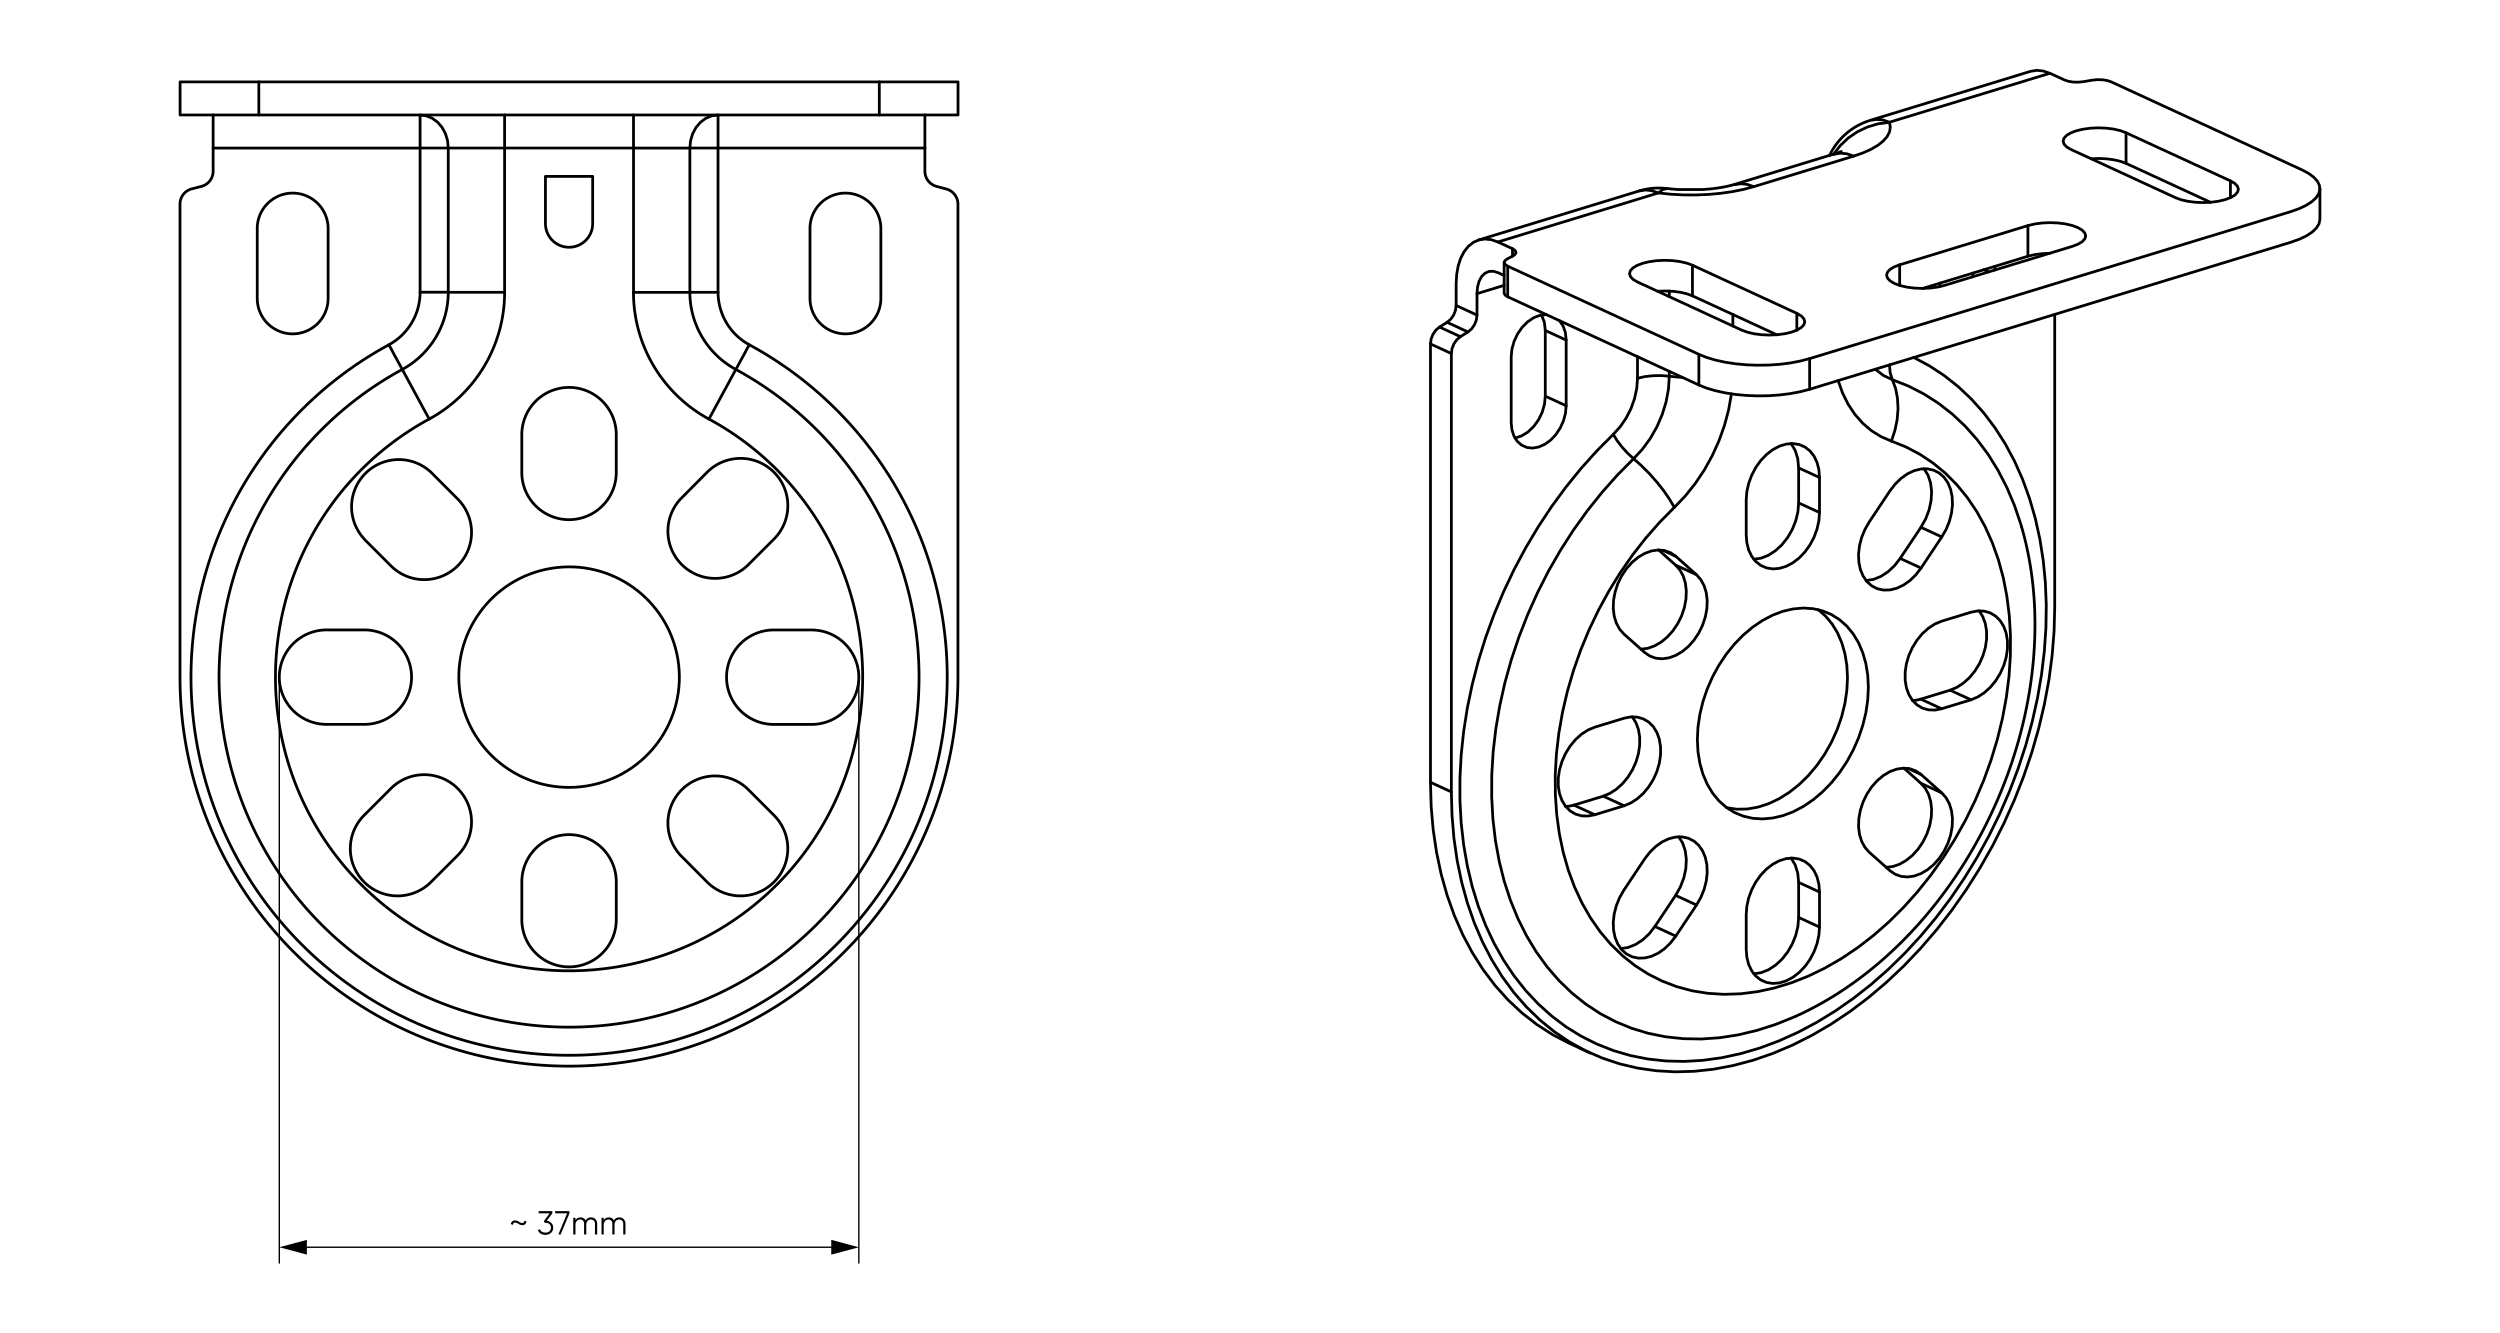 <svg id="Layer_1" data-name="Layer 1" xmlns="http://www.w3.org/2000/svg" viewBox="0 0 900 480"><defs><style>.cls-1,.cls-2{fill:none;stroke:#000;stroke-linecap:round;stroke-linejoin:round;}.cls-2{stroke-width:0.5px;}</style></defs><title>hd_type-02</title><polyline class="cls-1" points="589.5 128.41 589.5 136.19 589.23 139.82 588.44 143.49 587.15 147.1 585.41 150.51 583.26 153.64 580.78 156.37 582.13 158.59 583.88 160.88 585.91 163.12 588.1 165.13 582.29 170.99 576.73 177.25 571.44 183.86 566.45 190.81 561.79 198.06 557.47 205.57 553.53 213.31 549.97 221.24 546.81 229.32 544.07 237.52 541.76 245.8 539.9 254.12 538.49 262.43 537.53 270.69 537.04 278.88 537.01 286.95 537.45 294.86 538.35 302.57 539.71 310.04 541.52 317.25 543.78 324.16 546.47 330.73 549.58 336.93 553.09 342.73 556.99 348.11 561.26 353.04 565.89 357.49 570.84 361.45 576.09 364.9 581.63 367.81 587.41 370.19 593.42 372 599.63 373.25 606 373.93 612.51 374.04 619.13 373.58 625.82 372.54 632.55 370.93 639.3 368.77 646.02 366.06 646.15 366 646.29 365.94"/><path class="cls-1" d="M151.23,105.23A21.5,21.5,0,0,1,140,124.12c.48.88,1,1.76,1.43,2.64s.9,1.64,1.34,2.47.78,1.42,1.16,2.13l.91,1.67,1.14,2.11,1.39,2.57,1.6,2.94,1.75,3.24,1.87,3.44,1.92,3.54"/><path class="cls-1" d="M131.1,317.54a17,17,0,0,0,24.05,0l9.62-9.62a17,17,0,1,0-24.05-24.05l-9.62,9.62A17,17,0,0,0,131.1,317.54Z"/><path class="cls-1" d="M254.57,317.54a17,17,0,0,0,24.05-24.05L269,283.87A17,17,0,0,0,245,307.92Z"/><path class="cls-1" d="M131.1,194.07q4.82,4.81,9.62,9.62a17,17,0,0,0,24.05-24.05L155.15,170a17,17,0,0,0-24.05,24Z"/><path class="cls-1" d="M304.36,120.19a12.76,12.76,0,0,1-12.76-12.76V81.92a12.76,12.76,0,0,1,25.51,0v25.51A12.75,12.75,0,0,1,304.36,120.19Z"/><path class="cls-1" d="M105.36,120.19a12.75,12.75,0,0,1-12.75-12.76V81.92a12.76,12.76,0,0,1,25.51,0v25.51A12.76,12.76,0,0,1,105.36,120.19Z"/><path class="cls-1" d="M269.74,124.12c-.48.88-1,1.76-1.43,2.64s-.9,1.64-1.34,2.47l-1.16,2.13L264.9,133l-1.14,2.11-1.39,2.57c-.53,1-1.06,2-1.6,2.94L259,143.89l-1.87,3.44c-.63,1.18-1.27,2.36-1.91,3.54a51.91,51.91,0,0,1-27.17-45.64"/><path class="cls-1" d="M76.73,41.39V61.63a5.66,5.66,0,0,1-4.2,5.47L69,68a5.66,5.66,0,0,0-4.2,5.48V243.78a140,140,0,1,0,280.06,0V73.52a5.66,5.66,0,0,0-4.2-5.48l-3.5-.94a5.66,5.66,0,0,1-4.2-5.47V41.39"/><path class="cls-1" d="M662.84,54.56h0l0,0-.1,0-.13.06-.18.08-.21.09-.25.1-.29.11-.33.12-.37.12-.4.13-.06,0h-.05l-36,11-.28.09-.29.08-.52.14-.55.14-.59.15-.63.13-.67.14-.69.14-.74.12-.76.13-.79.11-.82.11-.85.1-.86.09-.89.07-.9.07-.92.06-.93,0-.94,0-.95,0h-1.9l-.95,0-1,0-.94,0-.93,0-.92-.07-.9-.08-.88-.09-.87-.1-.23,0-.24,0a23.89,23.89,0,0,0-10.05.84L532.28,86.4"/><path class="cls-1" d="M673.25,43.33,731,25.68l2.21-.36,2.34.24,2.4.82L680.21,44l-2.41-.83L675.46,43l-2.21.35A23.81,23.81,0,0,0,658.63,56"/><path class="cls-1" d="M140,124.12a136.12,136.12,0,1,0,129.76,0,21.5,21.5,0,0,1-11.25-18.89"/><path class="cls-1" d="M278.56,260.79h13.61a17,17,0,0,0,0-34H278.56a17,17,0,1,0,0,34Z"/><path class="cls-1" d="M204.86,300.47a17,17,0,0,0-17,17v13.61a17,17,0,1,0,34,0V317.48A17,17,0,0,0,204.86,300.47Z"/><polyline class="cls-1" points="737.99 26.38 743.25 28.81 744.63 29.27 746.33 29.54 748.17 29.58 749.96 29.41 753.27 28.85 755.05 28.67 756.9 28.72 758.6 28.99 759.99 29.45 828.81 61.2 831.13 62.44 832.96 63.8 834.26 65.23 834.99 66.73 835.16 68.24 834.75 69.75 833.76 71.23 832.23 72.63 830.19 73.94 827.66 75.13 824.72 76.17 651.47 129.1 648.16 129.97 644.55 130.66 640.72 131.15 636.74 131.42 632.7 131.48 628.68 131.33 624.76 130.96 621.01 130.39 617.52 129.62 614.36 128.67 611.59 127.56 542.77 95.82 541.85 95.21 541.5 94.53 541.75 93.85 542.57 93.23 544.69 92.12 545.52 91.5 545.76 90.81 545.41 90.14 544.5 89.53 539.24 87.11 536.88 86.29 534.59 86.04 532.41 86.36 530.4 87.25 528.61 88.67 527.08 90.59 525.84 92.98 524.94 95.76 524.39 98.88 524.21 102.24 524.21 109.97 523.97 111.73 523.3 113.44 522.25 114.93 520.95 116.04 518.23 117.74 516.92 118.84 515.88 120.33 515.2 122.05 514.97 123.81 514.97 281.62 515.21 290.19 515.93 298.58 517.14 306.75 518.81 314.66 520.95 322.27 523.55 329.55 526.59 336.48 530.06 343.01 533.95 349.12 538.24 354.79 542.9 359.98 547.93 364.68 553.29 368.85 558.97 372.5 564.92 375.59 572.44 379.06"/><path class="cls-1" d="M278.62,170a17,17,0,0,0-24.05,0L245,179.64A17,17,0,0,0,269,203.69l9.62-9.62A17,17,0,0,0,278.62,170Z"/><path class="cls-1" d="M213.36,80.51v-17h-17v17a8.5,8.5,0,0,0,17,0Z"/><path class="cls-1" d="M187.85,156.47v13.61a17,17,0,1,0,34,0V156.47a17,17,0,0,0-34,0Z"/><path class="cls-1" d="M131.16,226.77H117.55a17,17,0,0,0,0,34h13.61a17,17,0,0,0,0-34Z"/><path class="cls-1" d="M255.24,150.87a105.7,105.7,0,1,1-100.75,0,51.93,51.93,0,0,0,27.17-45.64"/><polyline class="cls-1" points="727.78 189.7 727.65 189.24 727.51 188.78 725.2 181.95 722.45 175.45 719.29 169.33 715.74 163.6 711.79 158.3 707.49 153.45 702.83 149.07 697.86 145.19 692.59 141.82 687.04 138.98 681.24 136.68 680.45 134.19 680.22 131.35"/><path class="cls-1" d="M333,53.29h-74.5V41.39l-2.26.3-2.14.88L252.17,44l-1.61,1.89-1.21,2.26-.75,2.51c-.08.89-.17,1.77-.25,2.65H228.07v51.94h20.28V53.29h10.14v51.94H248.35A31.62,31.62,0,0,0,264.9,133a126,126,0,1,1-120.08,0,31.62,31.62,0,0,0,16.55-27.8H151.23V53.29h10.14c-.08-.88-.17-1.76-.25-2.65l-.75-2.51c-.4-.76-.81-1.51-1.21-2.26L157.55,44l-1.92-1.41-2.14-.88-2.26-.3v11.9H76.73"/><polyline class="cls-1" points="765.38 47.79 765.38 58.82 763.39 58.08 761.01 57.53 758.37 57.18 755.59 57.05 752.81 57.16"/><line class="cls-2" x1="110.47" y1="449.01" x2="299.25" y2="449.01"/><polygon points="309.18 449.01 299.25 446.35 299.25 451.67 309.18 449.01"/><line class="cls-1" x1="691.53" y1="281.98" x2="699.04" y2="285.45"/><line class="cls-1" x1="702.03" y1="248.46" x2="709.55" y2="251.93"/><line class="cls-1" x1="686.84" y1="276.63" x2="691.58" y2="278.81"/><line class="cls-1" x1="691.48" y1="251.69" x2="698.99" y2="255.15"/><line class="cls-1" x1="647.51" y1="330.28" x2="655.02" y2="333.74"/><line class="cls-1" x1="715.91" y1="97.89" x2="714.19" y2="97.1"/><line class="cls-1" x1="647.51" y1="317.67" x2="655.02" y2="321.13"/><line class="cls-1" x1="691.53" y1="189.83" x2="699.04" y2="193.3"/><line class="cls-1" x1="684.06" y1="201.03" x2="691.58" y2="204.5"/><line class="cls-1" x1="603.22" y1="322.34" x2="610.74" y2="325.8"/><line class="cls-1" x1="595.76" y1="333.53" x2="603.28" y2="337"/><line class="cls-1" x1="647.51" y1="181.05" x2="655.02" y2="184.51"/><line class="cls-1" x1="647.51" y1="168.44" x2="655.02" y2="171.9"/><line class="cls-1" x1="577.15" y1="286.62" x2="584.67" y2="290.08"/><line class="cls-1" x1="603.22" y1="203.44" x2="610.74" y2="206.9"/><line class="cls-1" x1="566.6" y1="289.84" x2="574.11" y2="293.31"/><line class="cls-1" x1="598.54" y1="198.08" x2="603.28" y2="200.27"/><line class="cls-1" x1="600.94" y1="104.78" x2="600.94" y2="106.81"/><line class="cls-1" x1="563.82" y1="146.08" x2="556.3" y2="142.62"/><line class="cls-1" x1="563.82" y1="122.44" x2="556.3" y2="118.97"/><line class="cls-1" x1="802.95" y1="65.12" x2="802.95" y2="71.16"/><line class="cls-1" x1="623.83" y1="113.23" x2="623.83" y2="117.36"/><line class="cls-1" x1="528.46" y1="119.5" x2="520.95" y2="116.04"/><line class="cls-1" x1="522.49" y1="285.09" x2="514.97" y2="281.62"/><line class="cls-1" x1="518.23" y1="117.74" x2="525.74" y2="121.2"/><line class="cls-1" x1="522.49" y1="127.28" x2="514.97" y2="123.81"/><line class="cls-1" x1="541.5" y1="102.72" x2="531.72" y2="105.71"/><line class="cls-1" x1="524.2" y1="109.97" x2="531.72" y2="113.43"/><line class="cls-1" x1="544.5" y1="92.23" x2="544.5" y2="89.53"/><line class="cls-1" x1="730.05" y1="81.22" x2="730.05" y2="92.26"/><line class="cls-1" x1="683.88" y1="95.33" x2="683.88" y2="102.76"/><line class="cls-1" x1="609.28" y1="95.48" x2="609.28" y2="106.51"/><line class="cls-1" x1="646.86" y1="112.81" x2="646.86" y2="118.86"/><line class="cls-1" x1="542.77" y1="95.82" x2="542.77" y2="106.85"/><line class="cls-1" x1="651.47" y1="129.1" x2="651.47" y2="140.14"/><line class="cls-1" x1="611.59" y1="138.6" x2="611.59" y2="127.57"/><polyline class="cls-1" points="600.11 67.91 598.6 68.21 597.01 69.45 601.39 69.91 605.9 70.16 610.44 70.19 614.96 70 619.39 69.6 623.63 68.99 627.64 68.19 631.35 67.19 628.94 66.37 626.6 66.14 624.38 66.5"/><polyline class="cls-1" points="600.94 133.69 600.94 135.44 600.66 140.01 599.8 144.65 598.39 149.24 596.47 153.69 594.07 157.89 591.26 161.73 588.1 165.13 591.04 167.77 593.89 170.63 596.55 173.64 598.97 176.71 601.05 179.75 602.76 182.67 606.67 178.59 610.27 174.09 613.53 169.23 616.4 164.06 618.84 158.67 620.82 153.11 622.32 147.47 623.31 141.8"/><polyline class="cls-1" points="602.76 182.67 597.5 187.99 592.49 193.69 587.76 199.75 583.32 206.12 579.21 212.77 575.45 219.66 572.05 226.76 569.04 234.03 566.44 241.43 564.25 248.91 562.5 256.43 561.18 263.96 560.31 271.45 559.89 278.85 559.93 286.14 560.42 293.26 561.37 300.18 562.76 306.86 564.59 313.26 566.85 319.35 569.52 325.1 572.6 330.46 576.05 335.42 579.88 339.94 584.05 344 588.53 347.57 593.32 350.64 598.37 353.19 603.67 355.21 609.17 356.69 614.86 357.6 620.7 357.96 626.65 357.76 632.69 357 638.78 355.68 644.88 353.81 650.97 351.41 657.01 348.48 662.97 345.05 668.8 341.12 674.49 336.73 680 331.89 685.29 326.64 690.34 321 695.13 315 699.61 308.69 703.78 302.08 707.61 295.22 711.07 288.15 714.14 280.91 716.81 273.53 719.07 266.06 720.9 258.54 722.29 251.01 723.24 243.52 723.73 236.09 723.77 228.79 723.35 221.63 722.48 214.68 721.17 207.95 719.41 201.5 717.22 195.36 714.62 189.55 711.61 184.12 708.22 179.1 704.45 174.5 700.34 170.36 695.9 166.71 691.17 163.55 686.16 160.91 680.9 158.8 682.17 154.96 682.98 151.04 683.29 147.14 683.09 143.37 682.41 139.85 681.24 136.68 677.99 135.15 675.1 132.91"/><polyline class="cls-1" points="680.9 158.8 677.16 157.19 673.69 155.03 670.53 152.33 667.73 149.14 665.31 145.5 663.3 141.43 661.74 137"/><polyline class="cls-1" points="688.94 128.69 694.56 131.69 699.91 135.2 704.98 139.21 709.72 143.69 714.14 148.63 718.2 154.01 721.9 159.8 725.21 165.98 728.12 172.53 730.62 179.41 732.7 186.59 734.35 194.06 735.56 201.77 736.33 209.69 736.66 217.79 736.53 226.04 735.97 234.39 734.95 242.82 733.5 251.29 731.61 259.76 729.3 268.2 726.57 276.56 723.44 284.83 719.92 292.95 716.02 300.9 711.76 308.65 707.16 316.15 702.24 323.38 697.01 330.31 691.51 336.9 685.75 343.14 679.76 348.99 673.57 354.43 667.19 359.43 660.66 363.98 654.01 368.05 647.26 371.64 640.44 374.71 633.58 377.27 626.71 379.29 619.86 380.78 613.06 381.72 606.33 382.11 599.71 381.95 593.22 381.24 586.89 379.98 580.75 378.18 574.82 375.84 569.13 372.98 563.7 369.61 558.56 365.73 553.73 361.38 549.22 356.56 545.06 351.3 541.26 345.62 537.84 339.54 534.82 333.09 532.21 326.3 530.01 319.19 528.25 311.8 526.91 304.15 526.02 296.28 525.58 288.23 525.58 280.02 526.03 271.69 526.92 263.28 528.25 254.81 530.02 246.34 532.22 237.89 534.83 229.5 537.86 221.21 541.28 213.04 545.07 205.04 549.24 197.24 553.75 189.67 558.58 182.36 563.73 175.35 569.16 168.66 574.85 162.32 580.78 156.37"/><polyline class="cls-1" points="590.06 68.75 592.27 68.39 594.61 68.63 597.01 69.45 539.24 87.11"/><polyline class="cls-1" points="667.34 56.2 670.68 55.04 673.6 53.73 676.05 52.29 677.99 50.74 679.4 49.12 680.25 47.44 680.51 45.74 680.21 44.03 676.2 44.55 672.32 45.7 668.66 47.43 665.34 49.7 662.45 52.45 660.07 55.59"/><polyline class="cls-1" points="660.39 55.49 662.6 55.14 664.94 55.37 667.34 56.2 631.35 67.19"/><polyline class="cls-1" points="605.66 135.86 603.27 135.69 600.94 135.44 597.98 135.2 594.96 135.26 592.07 135.59 589.5 136.19"/><line class="cls-1" x1="765.38" y1="58.82" x2="795.74" y2="72.82"/><line class="cls-1" x1="698.37" y1="103.17" x2="698.37" y2="101.93"/><line class="cls-1" x1="718.16" y1="95.89" x2="718.16" y2="97.2"/><polyline class="cls-1" points="646.3 365.93 646.46 365.86 646.61 365.79 648.55 364.91 650.46 363.96 652.38 362.98 654.28 361.97 656.18 360.92 658.06 359.82 659.94 358.69 661.8 357.52 663.65 356.31 665.48 355.07 667.31 353.78 669.11 352.47 670.91 351.11 672.68 349.72 674.44 348.3 676.19 346.84 677.91 345.35 679.62 343.83 681.31 342.27 682.98 340.69 684.63 339.07 686.26 337.42 687.87 335.74 689.45 334.04 691.02 332.3 692.56 330.54 694.08 328.75 695.57 326.93 697.04 325.09 698.49 323.22 699.91 321.33 701.31 319.41 702.68 317.47 704.03 315.51 705.35 313.52 706.64 311.52 707.91 309.49 709.14 307.44 710.35 305.38 711.53 303.29 712.69 301.19 713.81 299.07 714.9 296.93 715.97 294.78 717 292.61 718 290.43 718.98 288.23 719.92 286.02 720.83 283.8 721.71 281.57 722.55 279.33 723.37 277.07 724.15 274.81 724.89 272.54 725.61 270.25 726.29 267.97 726.94 265.67 727.55 263.37 728.13 261.06 728.68 258.75 729.19 256.44 729.66 254.12 730.1 251.8 730.51 249.48 730.88 247.16 731.21 244.84 731.51 242.52 731.77 240.2 732 237.88 732.19 235.57 732.34 233.25 732.46 230.95 732.54 228.65 732.58 226.35 732.59 224.07 732.55 221.79 732.49 219.52 732.38 217.26 732.24 215 732.05 212.76 731.84 210.54 731.58 208.32 731.29 206.12 730.96 203.93 730.59 201.76 730.18 199.6 729.74 197.47 729.26 195.34 728.75 193.24 728.19 191.16 727.99 190.44 727.77 189.72"/><polyline class="cls-1" points="835.17 67.92 835.17 78.95 834.86 80.52 833.94 82.05 832.42 83.52 830.35 84.89 827.76 86.12 824.72 87.2 651.47 140.14 648.16 141.01 644.55 141.69 640.72 142.18 636.74 142.46 632.7 142.52 628.68 142.36 624.76 142 621.01 141.42 617.52 140.65 614.36 139.71 611.59 138.6 542.77 106.85 541.82 106.22 541.49 105.51 541.49 94.47"/><polygon class="cls-1" points="672.92 187.91 671.37 190.62 670.18 193.52 669.41 196.52 669.07 199.5 669.19 202.37 669.74 205.03 670.73 207.39 672.1 209.37 673.82 210.9 675.83 211.94 678.06 212.43 680.43 212.37 682.86 211.76 685.27 210.62 687.58 209 689.71 206.93 691.58 204.5 699.04 193.3 700.6 190.59 701.78 187.69 702.55 184.69 702.89 181.71 702.78 178.84 702.22 176.17 701.24 173.81 699.86 171.83 698.14 170.3 696.13 169.27 693.9 168.78 691.53 168.84 689.1 169.44 686.69 170.58 684.38 172.21 682.26 174.28 680.38 176.71 672.92 187.91"/><polygon class="cls-1" points="680.38 313.44 682.26 314.73 684.38 315.49 686.69 315.71 689.1 315.38 691.53 314.5 693.9 313.11 696.13 311.25 698.14 309 699.86 306.41 701.24 303.59 702.22 300.63 702.78 297.63 702.89 294.69 702.55 291.91 701.78 289.39 700.6 287.21 699.04 285.45 691.58 278.81 689.71 277.52 687.58 276.76 685.27 276.54 682.86 276.87 680.43 277.75 678.06 279.14 675.83 281 673.82 283.25 672.1 285.84 670.73 288.66 669.74 291.62 669.19 294.62 669.07 297.56 669.41 300.34 670.18 302.86 671.37 305.04 672.92 306.8 680.38 313.44"/><polygon class="cls-1" points="628.64 192.57 628.86 195.4 629.53 198 630.62 200.27 632.08 202.14 633.88 203.55 635.95 204.45 638.22 204.81 640.61 204.61 643.05 203.87 645.44 202.6 647.71 200.86 649.78 198.69 651.58 196.19 653.05 193.42 654.13 190.48 654.8 187.48 655.02 184.51 655.02 171.9 654.8 169.07 654.13 166.48 653.05 164.21 651.58 162.34 649.78 160.92 647.71 160.03 645.44 159.67 643.05 159.87 640.61 160.61 638.22 161.87 635.95 163.62 633.88 165.78 632.08 168.29 630.62 171.06 629.53 174 628.86 177 628.64 179.96 628.64 192.57"/><polygon class="cls-1" points="574.12 293.31 584.67 290.08 587.09 289.07 589.43 287.56 591.61 285.6 593.55 283.25 595.2 280.6 596.48 277.74 597.36 274.76 597.8 271.76 597.8 268.85 597.36 266.13 596.48 263.69 595.2 261.6 593.55 259.95 591.61 258.8 589.43 258.16 587.09 258.08 584.67 258.56 574.12 261.78 571.69 262.79 569.35 264.3 567.17 266.26 565.23 268.61 563.59 271.26 562.31 274.13 561.43 277.11 560.98 280.1 560.98 283.01 561.43 285.73 562.31 288.18 563.59 290.26 565.23 291.91 567.17 293.07 569.35 293.7 571.69 293.78 574.12 293.31"/><polygon class="cls-1" points="584.62 320.41 583.07 323.12 581.88 326.02 581.11 329.02 580.77 332 580.88 334.87 581.44 337.53 582.42 339.89 583.8 341.88 585.52 343.41 587.53 344.44 589.76 344.93 592.13 344.87 594.56 344.26 596.97 343.13 599.28 341.5 601.4 339.43 603.28 337 610.74 325.8 612.29 323.09 613.48 320.19 614.25 317.19 614.59 314.21 614.48 311.34 613.92 308.68 612.93 306.31 611.56 304.33 609.84 302.8 607.83 301.77 605.6 301.28 603.23 301.34 600.8 301.94 598.39 303.08 596.08 304.71 593.96 306.78 592.08 309.21 584.62 320.41"/><polygon class="cls-1" points="592.08 234.9 593.96 236.18 596.08 236.95 598.39 237.17 600.8 236.83 603.23 235.96 605.6 234.57 607.83 232.71 609.84 230.45 611.56 227.87 612.93 225.05 613.92 222.09 614.48 219.09 614.59 216.15 614.25 213.37 613.48 210.85 612.29 208.67 610.74 206.91 603.28 200.27 601.4 198.98 599.28 198.22 596.97 198 594.56 198.33 592.13 199.21 589.76 200.6 587.53 202.45 585.52 204.71 583.8 207.29 582.42 210.11 581.44 213.08 580.88 216.08 580.77 219.02 581.11 221.8 581.88 224.32 583.07 226.5 584.62 228.26 592.08 234.9"/><polygon class="cls-1" points="628.64 341.81 628.86 344.63 629.53 347.23 630.62 349.5 632.08 351.37 633.88 352.78 635.95 353.68 638.22 354.04 640.61 353.84 643.05 353.1 645.44 351.83 647.71 350.09 649.78 347.93 651.58 345.42 653.05 342.65 654.13 339.71 654.8 336.71 655.02 333.75 655.02 321.13 654.8 318.31 654.13 315.71 653.05 313.44 651.58 311.56 649.78 310.15 647.71 309.26 645.44 308.9 643.05 309.1 640.61 309.84 638.22 311.11 635.95 312.85 633.88 315.01 632.08 317.52 630.62 320.29 629.53 323.23 628.86 326.23 628.64 329.19 628.64 341.81"/><polygon class="cls-1" points="698.99 255.15 709.55 251.93 711.97 250.92 714.31 249.41 716.49 247.45 718.43 245.1 720.07 242.45 721.36 239.58 722.23 236.6 722.68 233.61 722.68 230.7 722.23 227.97 721.36 225.53 720.07 223.45 718.43 221.8 716.49 220.64 714.31 220.01 711.97 219.93 709.55 220.4 698.99 223.63 696.57 224.63 694.23 226.15 692.05 228.11 690.11 230.46 688.47 233.11 687.18 235.97 686.3 238.95 685.86 241.95 685.86 244.86 686.3 247.58 687.18 250.02 688.47 252.1 690.11 253.75 692.05 254.91 694.23 255.54 696.57 255.63 698.99 255.15"/><polygon class="cls-1" points="641.83 220.07 638.12 221.47 634.46 223.39 630.92 225.8 627.53 228.66 624.35 231.93 621.42 235.56 618.79 239.5 616.5 243.7 614.58 248.09 613.05 252.6 611.95 257.18 611.27 261.76 611.05 266.26 611.27 270.62 611.95 274.79 613.05 278.69 614.58 282.27 616.5 285.49 618.79 288.28 621.42 290.62 624.35 292.47 627.53 293.79 630.92 294.58 634.46 294.82 638.12 294.5 641.83 293.64 645.54 292.24 649.2 290.32 652.75 287.91 656.13 285.05 659.32 281.78 662.24 278.15 664.87 274.21 667.16 270.01 669.09 265.62 670.61 261.1 671.72 256.53 672.39 251.95 672.61 247.45 672.39 243.09 671.72 238.92 670.61 235.02 669.09 231.43 667.16 228.22 664.87 225.42 662.24 223.09 659.32 221.24 656.13 219.91 652.75 219.13 649.2 218.89 645.54 219.21 641.83 220.07"/><polyline class="cls-1" points="561.42 115.46 562.73 117.38 563.54 119.75 563.82 122.44 563.82 146.08 563.57 148.79 562.84 151.51 561.66 154.11 560.09 156.47 558.22 158.45 556.13 159.96 553.92 160.93 551.72 161.31 549.63 161.07 547.76 160.23 546.19 158.84 545.01 156.96 544.28 154.68 544.03 152.13 544.03 128.48 544.29 125.69 545.07 122.89 546.32 120.22 547.98 117.83 549.95 115.85 552.13 114.38 554.41 113.5 556.67 113.26"/><polyline class="cls-1" points="692.16 103.83 730.04 92.25 732.42 91.68 735.06 91.32 737.86 91.18"/><polyline class="cls-1" points="541.5 99.18 539.24 98.14 537.56 97.65 535.97 97.73 534.55 98.39 533.36 99.58 532.46 101.27 531.91 103.34 531.72 105.71 531.72 113.43 531.49 115.19 530.81 116.91 529.77 118.4 528.46 119.5 525.75 121.2 524.44 122.31 523.39 123.8 522.72 125.52 522.49 127.28 522.49 285.08 522.72 293.5 523.41 301.74 524.57 309.77 526.19 317.55 528.25 325.04 530.75 332.23 533.69 339.07 537.04 345.53 540.79 351.6 544.93 357.24 549.44 362.43 554.3 367.14 559.48 371.36 564.98 375.07 570.75 378.25 576.79 380.89 583.06 382.98 589.53 384.51 596.18 385.47 602.99 385.86 609.91 385.67 616.92 384.91 623.99 383.58 631.1 381.69 638.2 379.24 645.27 376.25 652.28 372.72 659.21 368.68 666.01 364.14 672.66 359.11 679.13 353.63 685.4 347.71 691.43 341.38 697.21 334.67 702.71 327.6 707.89 320.21 712.75 312.53 717.26 304.59 721.4 296.42 725.15 288.06 728.5 279.55 731.44 270.91 733.94 262.2 736 253.44 737.62 244.68 738.77 235.94 739.47 227.28 739.7 218.72 739.7 113.18"/><polyline class="cls-1" points="596.71 104.85 599.5 104.75 602.27 104.87 604.91 105.22 607.29 105.78 609.28 106.51 639.64 120.52"/><polygon class="cls-1" points="746.15 88.65 748.15 87.88 749.64 86.97 750.56 85.95 750.85 84.89 750.5 83.82 749.53 82.81 747.99 81.91 745.95 81.16 743.52 80.6 740.81 80.26 737.97 80.15 735.13 80.28 732.45 80.64 730.04 81.22 683.88 95.33 681.88 96.09 680.38 97.01 679.46 98.02 679.17 99.09 679.52 100.15 680.49 101.16 682.03 102.06 684.07 102.81 686.51 103.38 689.21 103.72 692.05 103.83 694.89 103.7 697.58 103.33 699.98 102.75 746.15 88.65"/><polygon class="cls-1" points="802.96 65.12 765.38 47.79 763.34 47.03 760.91 46.47 758.2 46.13 755.36 46.02 752.52 46.15 749.84 46.52 747.43 47.09 745.43 47.86 743.94 48.77 743.02 49.79 742.73 50.86 743.08 51.92 744.05 52.93 745.59 53.83 783.17 71.16 785.21 71.92 787.64 72.48 790.35 72.82 793.19 72.93 796.02 72.8 798.71 72.44 801.11 71.86 803.11 71.09 804.61 70.18 805.52 69.16 805.82 68.09 805.47 67.03 804.5 66.02 802.96 65.12"/><polygon class="cls-1" points="646.86 112.81 609.28 95.48 607.24 94.73 604.81 94.17 602.1 93.82 599.26 93.71 596.43 93.84 593.74 94.21 591.34 94.79 589.34 95.55 587.84 96.47 586.92 97.48 586.63 98.55 586.98 99.61 587.95 100.62 589.5 101.52 627.07 118.86 629.11 119.61 631.54 120.17 634.25 120.51 637.09 120.62 639.92 120.49 642.61 120.13 645.01 119.55 647.01 118.78 648.51 117.87 649.43 116.85 649.72 115.79 649.37 114.72 648.4 113.71 646.86 112.81"/><polyline class="cls-1" points="554.94 113.39 555.96 115.97 556.3 118.97 556.3 142.62 556.02 145.5 555.2 148.39 553.87 151.13 552.12 153.55 550.04 155.53 547.76 156.94 545.4 157.71"/><polyline class="cls-1" points="712.49 219.9 713.79 221.97 714.69 224.41 715.16 227.14 715.17 230.05 714.74 233.06 713.86 236.05 712.59 238.93 710.95 241.59 709 243.96 706.81 245.93 704.46 247.45 702.03 248.46 691.48 251.69 690 252.04 688.53 252.19"/><polyline class="cls-1" points="710.38 98.27 710.23 98.97 710.05 99.68"/><polyline class="cls-1" points="644.78 308.9 646.27 311.38 647.19 314.35 647.51 317.67 647.51 330.28 647.25 333.48 646.47 336.72 645.21 339.86 643.52 342.78 641.47 345.37 639.13 347.51 636.6 349.14 633.98 350.17 631.37 350.57"/><polyline class="cls-1" points="692.66 168.74 694.08 171.06 695 173.83 695.38 176.92 695.2 180.2 694.48 183.54 693.24 186.8 691.53 189.84 684.06 201.03 682 203.67 679.64 205.87 677.08 207.53 674.43 208.59 671.79 209"/><polyline class="cls-1" points="604.36 301.24 605.78 303.56 606.7 306.33 607.08 309.42 606.9 312.7 606.18 316.04 604.93 319.3 603.22 322.34 595.76 333.53 593.7 336.18 591.34 338.37 588.78 340.03 586.13 341.09 583.49 341.5"/><polyline class="cls-1" points="654.52 219.47 657.2 221.79 659.53 224.59 661.5 227.82 663.05 231.43 664.18 235.37 664.87 239.57 665.1 243.98 664.86 248.63 664.14 253.36 662.97 258.08 661.34 262.73 659.3 267.24 656.87 271.53 654.09 275.54 651 279.2 647.65 282.46 644.1 285.27 640.39 287.59 636.59 289.37 632.75 290.6 628.94 291.25 625.21 291.31 621.62 290.77"/><polyline class="cls-1" points="644.78 159.67 646.27 162.15 647.19 165.12 647.51 168.44 647.51 181.05 647.25 184.25 646.47 187.49 645.21 190.63 643.52 193.55 641.47 196.14 639.13 198.28 636.6 199.91 633.98 200.94 631.37 201.34"/><polyline class="cls-1" points="587.61 258.05 588.92 260.13 589.82 262.57 590.28 265.29 590.29 268.21 589.86 271.21 588.99 274.21 587.71 277.08 586.07 279.75 584.12 282.11 581.93 284.08 579.59 285.6 577.15 286.62 566.6 289.84 565.12 290.19 563.65 290.34"/><polyline class="cls-1" points="597.1 197.99 603.22 203.44 604.78 205.21 605.97 207.4 606.74 209.93 607.07 212.73 606.95 215.68 606.38 218.69 605.39 221.67 603.99 224.49 602.25 227.07 600.23 229.33 597.99 231.17 595.6 232.54 593.16 233.4 590.74 233.71"/><polyline class="cls-1" points="685.4 276.54 691.53 281.98 693.09 283.75 694.27 285.94 695.05 288.48 695.38 291.27 695.26 294.22 694.69 297.24 693.69 300.21 692.3 303.04 690.56 305.62 688.53 307.87 686.29 309.71 683.9 311.09 681.46 311.94 679.04 312.25"/><line class="cls-2" x1="309.18" y1="243.78" x2="309.18" y2="454.68"/><line class="cls-2" x1="100.55" y1="243.78" x2="100.55" y2="454.68"/><polygon points="100.55 449.01 110.47 451.67 110.47 446.35 100.55 449.01"/><line class="cls-1" x1="316.55" y1="41.39" x2="316.55" y2="29.48"/><line class="cls-1" x1="93.18" y1="29.48" x2="93.18" y2="41.39"/><polygon class="cls-1" points="181.66 53.29 177.63 53.29 173.72 53.29 170.04 53.29 166.69 53.29 163.77 53.29 161.37 53.29 161.37 105.23 163.77 105.23 166.69 105.23 170.04 105.23 173.72 105.23 177.63 105.23 181.66 105.23 181.66 53.29"/><polyline class="cls-1" points="228.06 41.39 228.06 41.69 228.06 42.57 228.06 43.98 228.06 45.87 228.06 48.13 228.06 50.64 228.06 53.29 181.66 53.29 181.66 50.64 181.66 48.13 181.66 45.87 181.66 43.98 181.66 42.57 181.66 41.69 181.66 41.39"/><polygon class="cls-1" points="316.55 41.39 93.17 41.39 89.14 41.39 85.19 41.39 81.4 41.39 77.85 41.39 74.61 41.39 71.75 41.39 69.33 41.39 67.39 41.39 65.98 41.39 65.12 41.39 64.83 41.39 64.83 29.48 65.12 29.48 65.98 29.48 67.39 29.48 69.33 29.48 71.75 29.48 74.61 29.48 77.85 29.48 81.4 29.48 85.19 29.48 89.14 29.48 93.17 29.48 316.55 29.48 320.58 29.48 324.53 29.48 328.32 29.48 331.87 29.48 335.11 29.48 337.97 29.48 340.39 29.48 342.33 29.48 343.74 29.48 344.6 29.48 344.89 29.48 344.89 41.39 344.6 41.39 343.74 41.39 342.33 41.39 340.39 41.39 337.97 41.39 335.11 41.39 331.87 41.39 328.32 41.39 324.53 41.39 320.58 41.39 316.55 41.39"/><circle class="cls-1" cx="204.86" cy="243.78" r="39.69" transform="translate(-36.4 35.96) rotate(-9.22)"/><path d="M188.82,439.44l.72.33a1.67,1.67,0,0,1-1,1.25,2.63,2.63,0,0,1-2-.48,1.94,1.94,0,0,0-1.34-.39c-.27.08-.48.36-.6.82l-.72-.33a1.64,1.64,0,0,1,1.07-1.24,2.59,2.59,0,0,1,1.95.47,2.5,2.5,0,0,0,1,.41.73.73,0,0,0,.61-.16A1.59,1.59,0,0,0,188.82,439.44Z"/><path d="M196.83,439.5a2.83,2.83,0,0,1,1.66.77,2.27,2.27,0,0,1,.65,1.7,2.33,2.33,0,0,1-.82,1.89,3,3,0,0,1-2,.69,3.16,3.16,0,0,1-1.66-.43,2.35,2.35,0,0,1-1-1.24l.7-.41a1.71,1.71,0,0,0,.73.95,2.44,2.44,0,0,0,1.27.31,2.17,2.17,0,0,0,1.43-.46,1.81,1.81,0,0,0,0-2.6,2.17,2.17,0,0,0-1.43-.46v0h-.23l-.36-.56,2.09-2.85h-3.95V436h4.92v.8Z"/><path d="M199.86,436H205v.8l-3.16,7.61H201l3.17-7.61h-4.29Z"/><path d="M212.74,438.26a2.18,2.18,0,0,1,1.63.65,2.44,2.44,0,0,1,.61,1.75v3.75h-.79v-3.75a1.66,1.66,0,0,0-.4-1.2,1.37,1.37,0,0,0-1.06-.43,1.58,1.58,0,0,0-1.21.5,2.21,2.21,0,0,0-.46,1.55v3.33h-.79v-3.75a1.75,1.75,0,0,0-.38-1.21,1.31,1.31,0,0,0-1-.42,1.68,1.68,0,0,0-1.22.5,2.11,2.11,0,0,0-.5,1.55v3.33h-.8v-6h.8v.87a2,2,0,0,1,1.83-1,1.88,1.88,0,0,1,1.83,1.09A2.13,2.13,0,0,1,212.74,438.26Z"/><path d="M222.91,438.26a2.15,2.15,0,0,1,1.63.65,2.44,2.44,0,0,1,.62,1.75v3.75h-.79v-3.75a1.7,1.7,0,0,0-.4-1.2,1.39,1.39,0,0,0-1.07-.43,1.56,1.56,0,0,0-1.2.5,2.21,2.21,0,0,0-.46,1.55v3.33h-.8v-3.75a1.75,1.75,0,0,0-.37-1.21,1.33,1.33,0,0,0-1-.42,1.67,1.67,0,0,0-1.22.5,2.11,2.11,0,0,0-.51,1.55v3.33h-.79v-6h.79v.87a2.05,2.05,0,0,1,1.84-1,1.87,1.87,0,0,1,1.82,1.09A2.13,2.13,0,0,1,222.91,438.26Z"/></svg>